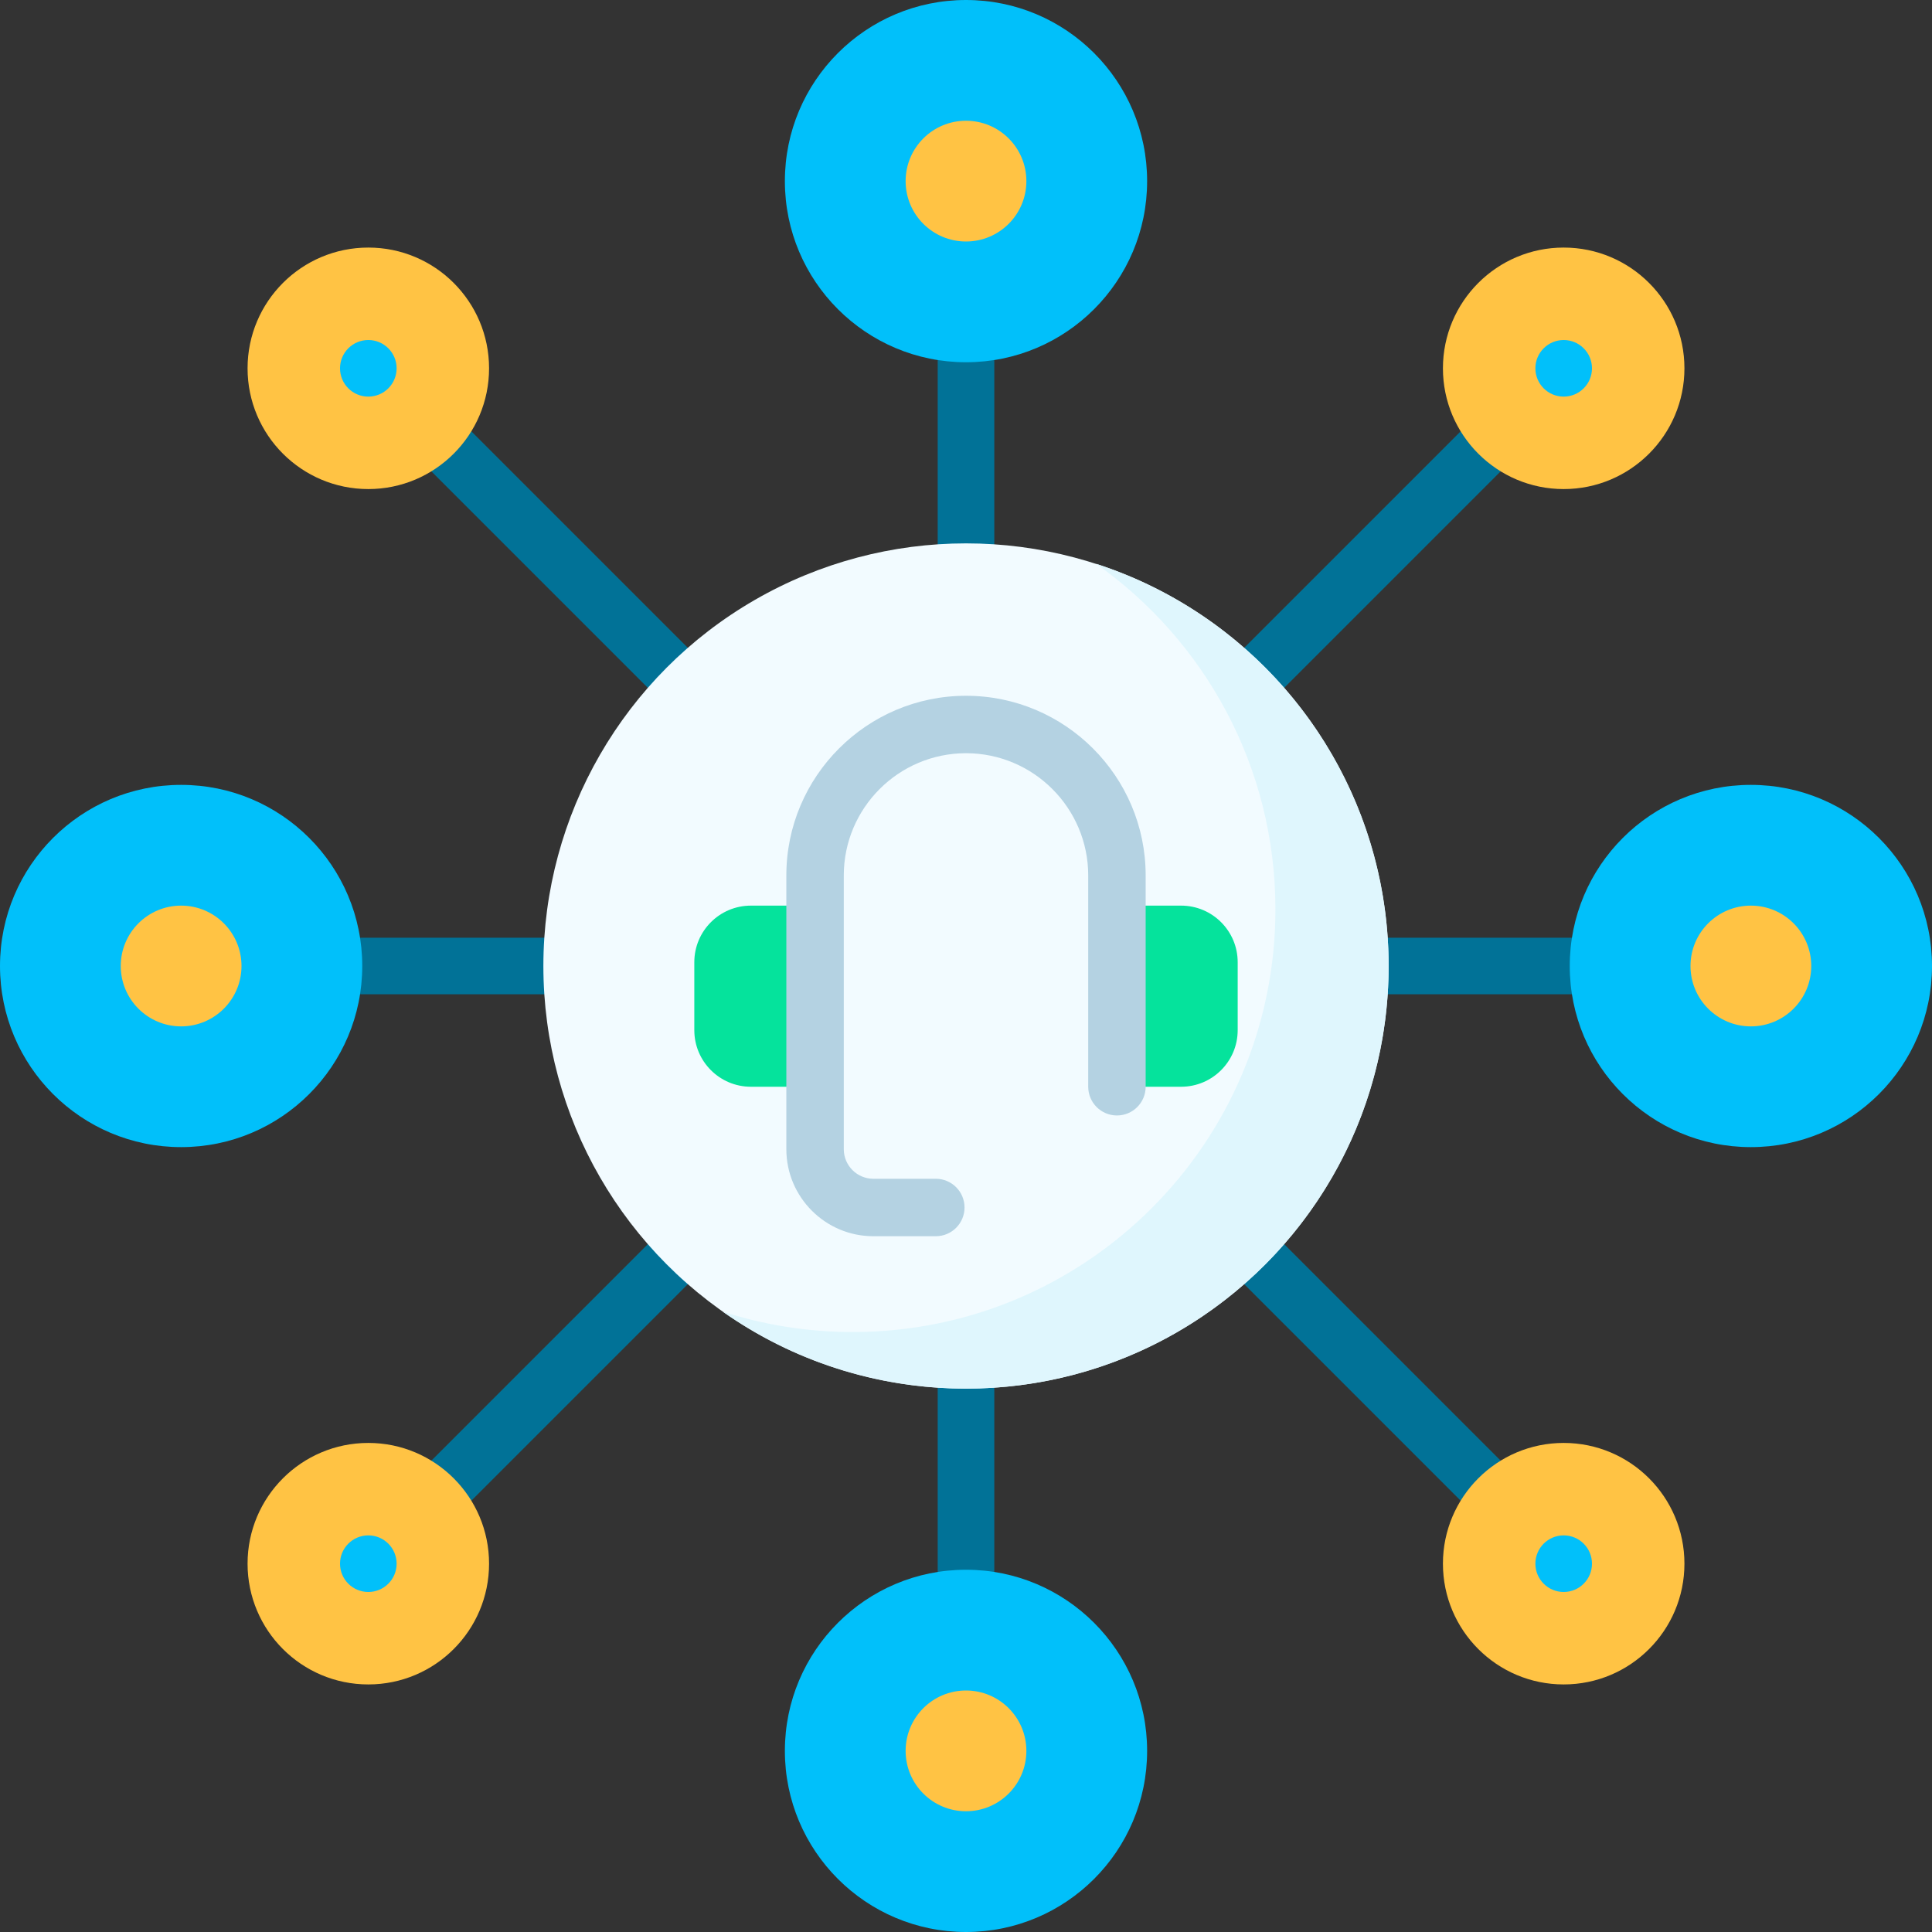 <svg xmlns="http://www.w3.org/2000/svg" id="Capa_1" height="512" viewBox="0 0 512 512" width="512"><rect x="0" y="0" width="512" height="512" fill="#333333" stroke="none"/><g><g><g><path d="m256 183.5c-4.143 0-7.5-3.358-7.5-7.5v-112c0-4.142 3.357-7.5 7.5-7.5s7.5 3.358 7.5 7.5v112c0 4.142-3.357 7.5-7.5 7.5z" fill="#017297"></path></g></g><g><g><path d="m314.87 197.13c-2.929-2.929-2.929-7.678 0-10.607l79.196-79.196c2.929-2.929 7.677-2.929 10.607 0 2.929 2.929 2.929 7.678 0 10.607l-79.196 79.196c-2.929 2.929-7.677 2.929-10.607 0z" fill="#017297"></path></g></g><g><g><path d="m328.5 256c0-4.143 3.358-7.5 7.5-7.5h112c4.142 0 7.5 3.357 7.5 7.5s-3.358 7.5-7.5 7.5h-112c-4.142 0-7.5-3.357-7.5-7.5z" fill="#017297"></path></g></g><g><g><path d="m323.099 323.099c2.929-2.929 7.678-2.929 10.607 0l79.196 79.196c2.929 2.929 2.929 7.677 0 10.607-2.929 2.929-7.678 2.929-10.607 0l-79.196-79.196c-2.929-2.93-2.93-7.678 0-10.607z" fill="#017297"></path></g></g><g><g><path d="m256 328.5c4.143 0 7.5 3.358 7.5 7.5v112c0 4.142-3.357 7.5-7.5 7.5s-7.5-3.358-7.5-7.5v-112c0-4.142 3.358-7.5 7.5-7.5z" fill="#017297"></path></g></g><g><g><path d="m196.939 315.061c2.929 2.929 2.929 7.678 0 10.607l-79.196 79.196c-2.929 2.929-7.677 2.929-10.607 0-2.929-2.929-2.929-7.678 0-10.607l79.196-79.196c2.929-2.929 7.678-2.929 10.607 0z" fill="#017297"></path></g></g><g><g><path d="m183.5 256c0 4.143-3.358 7.5-7.5 7.5h-112c-4.142 0-7.5-3.357-7.5-7.5s3.358-7.5 7.5-7.5h112c4.142 0 7.5 3.357 7.5 7.5z" fill="#017297"></path></g></g><g><g><path d="m196.782 196.782c-2.929 2.929-7.678 2.929-10.607 0l-79.196-79.196c-2.929-2.929-2.929-7.677 0-10.607s7.678-2.929 10.607 0l79.196 79.196c2.929 2.929 2.929 7.678 0 10.607z" fill="#017297"></path></g></g><circle cx="256" cy="256" fill="#f2fbff" r="112"></circle><path d="m290.469 149.405c28.751 20.273 47.531 53.741 47.531 91.595 0 61.856-50.144 112-112 112-12.027 0-23.61-1.896-34.469-5.405 18.229 12.855 40.467 20.405 64.469 20.405 61.856 0 112-50.144 112-112 0-49.829-32.541-92.058-77.531-106.595z" fill="#dff6fd"></path><path d="m216 288h-17c-8.284 0-15-6.716-15-15v-18c0-8.284 6.716-15 15-15h17z" fill="#05e39c"></path><path d="m296 288h17c8.284 0 15-6.716 15-15v-18c0-8.284-6.716-15-15-15h-17z" fill="#05e39c"></path><circle cx="256" cy="48" fill="#01c0fa" r="48"></circle><circle cx="464" cy="256" fill="#01c0fa" r="48"></circle><circle cx="256" cy="464" fill="#01c0fa" r="48"></circle><circle cx="48" cy="256" fill="#01c0fa" r="48"></circle><g fill="#ffc344"><circle cx="48" cy="256" r="16"></circle><circle cx="256" cy="48" r="16"></circle><circle cx="464" cy="256" r="16"></circle><circle cx="256" cy="464" r="16"></circle><circle cx="97.608" cy="97.608" r="32"></circle><circle cx="414.392" cy="97.608" r="32"></circle><circle cx="414.392" cy="414.392" r="32"></circle><circle cx="97.608" cy="414.392" r="32"></circle></g><g><g><path d="m248 327.612h-16.547c-12.718 0-23.064-10.347-23.064-23.064v-72.548c0-26.253 21.358-47.612 47.612-47.612 26.253 0 47.611 21.358 47.611 47.611v56c0 4.204-3.408 7.612-7.611 7.612s-7.612-3.408-7.612-7.612v-56c0-17.859-14.529-32.389-32.388-32.389s-32.389 14.529-32.389 32.389v72.547c0 4.324 3.518 7.841 7.841 7.841h16.547c4.204 0 7.611 3.408 7.612 7.612 0 4.205-3.408 7.613-7.612 7.613z" fill="#b4d2e2"></path></g></g><g><g><g><circle cx="414.392" cy="97.608" fill="#01c0fa" r="7.5"></circle></g></g></g><g><g><g><circle cx="414.392" cy="414.392" fill="#01c0fa" r="7.5"></circle></g></g></g><g><g><g><circle cx="97.608" cy="414.392" fill="#01c0fa" r="7.5"></circle></g></g></g><g><g><g><circle cx="97.608" cy="97.608" fill="#01c0fa" r="7.5"></circle></g></g></g></g></svg>